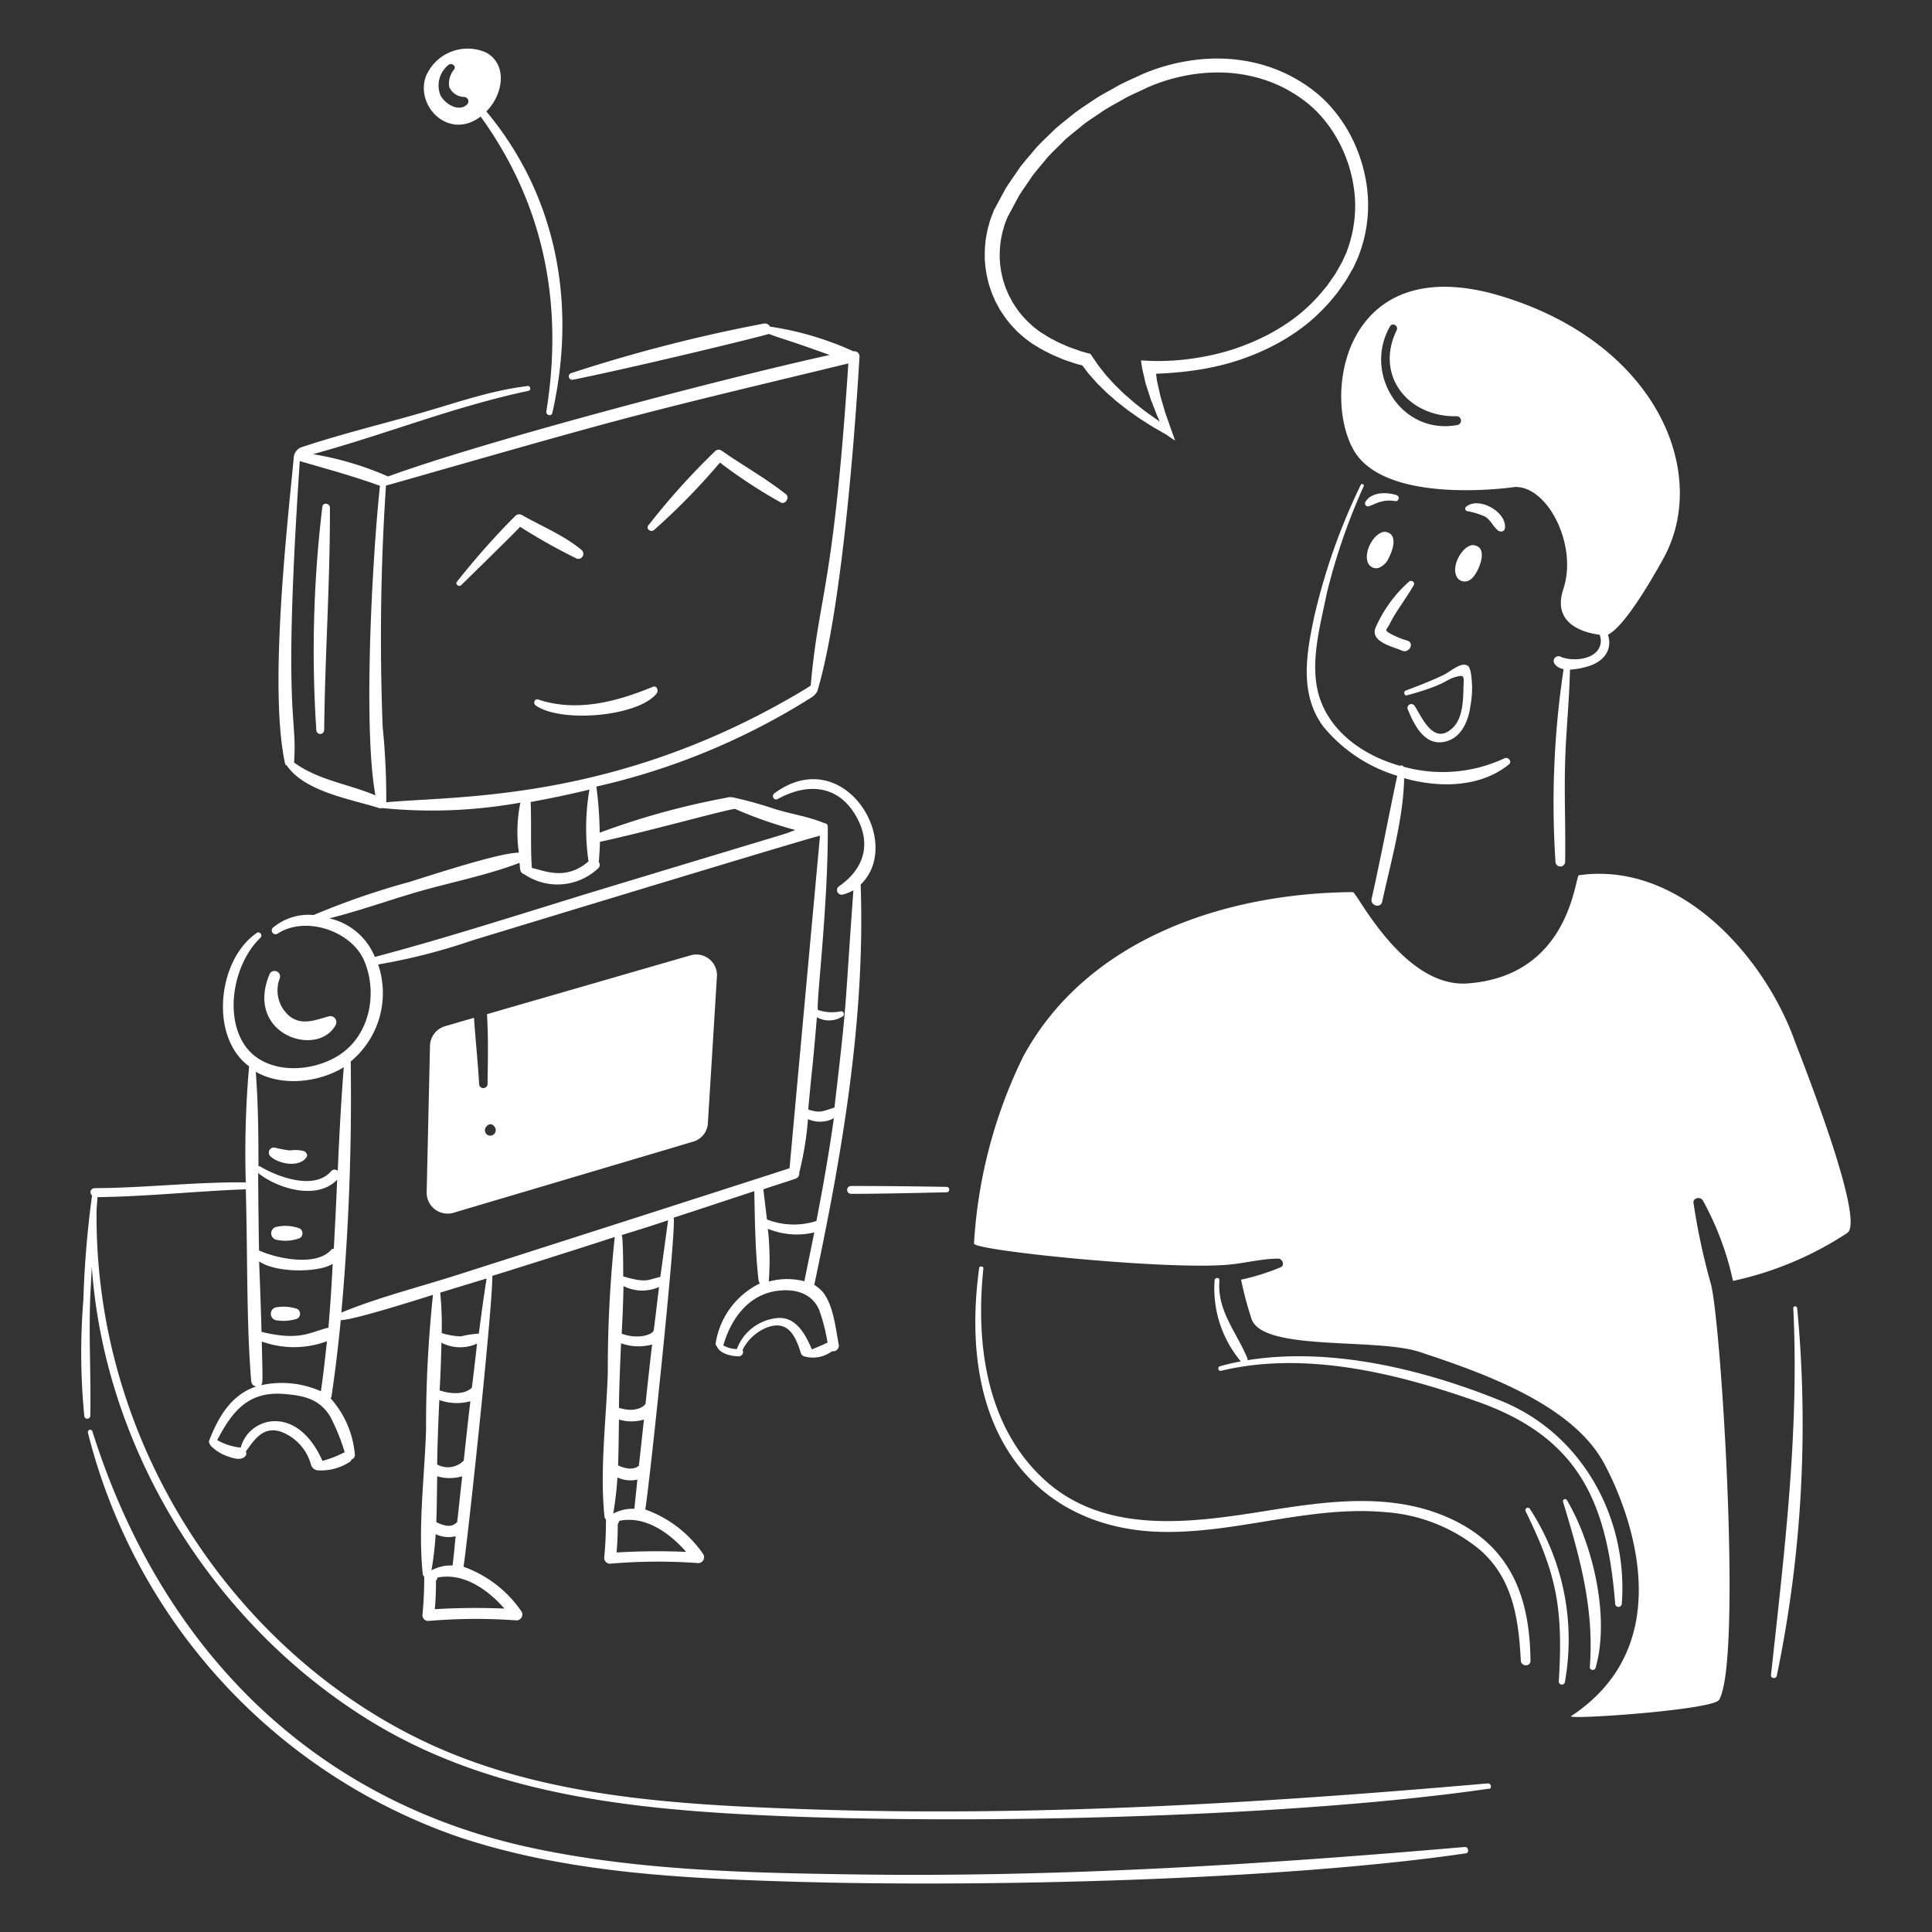 <?xml version="1.0" encoding="UTF-8"?> <svg xmlns="http://www.w3.org/2000/svg" width="400" height="400" fill="none"><rect width="100%" height="100%" fill="#333333" stroke="none"/><g clip-path="url(#a)"><g clip-path="url(#b)" fill="#fff"><path d="M55.76 201.8c-5.076 12.436 10 17.296 13.73 10.42a1.25 1.25 0 0 0-1.436-1.8c-2.684.746-5.432 1.938-7.988.062a6.957 6.957 0 0 1-2.122-7.988 1.146 1.146 0 0 0-2.184-.694ZM55.948 239.37c1.654 1.6 5.964 2.458 7.488.248.384-.554-.066-1.112-.562-1.31a7.808 7.808 0 0 0-2.874-.124 22.806 22.806 0 0 1-3-.562 1.058 1.058 0 0 0-1.196.471 1.054 1.054 0 0 0 .144 1.277ZM57.134 256.656a8.443 8.443 0 0 0 4.93-.312 1.18 1.18 0 0 0 .563-1 1.171 1.171 0 0 0-.563-1 8.493 8.493 0 0 0-4.93-.312 1.36 1.36 0 0 0-.986 1.312 1.364 1.364 0 0 0 .986 1.312ZM57.446 273.379a8.894 8.894 0 0 0 4.118-.373 1.18 1.18 0 0 0 .563-1 1.171 1.171 0 0 0-.563-1 8.802 8.802 0 0 0-4.118-.375 1.373 1.373 0 0 0 0 2.748ZM67.118 151.128c.156-15.292 1.248-30.766 1.186-46.056 0-.872-1.432-1.122-1.56-.186a248.703 248.703 0 0 0-1.248 46.314.812.812 0 0 0 1.622-.072ZM289.282 160.614c-1.81 8.486-3.38 16.958-5.304 25.46-.326 1.434 1.87 2.06 2.184.626 1.8-8.302 4.368-17.038 4.554-25.588 7.74 2.186 16.046 1.756 21.718-2.87.688-.56-.2-1.636-.936-1.248a30.294 30.294 0 0 1-20.906 1.748.532.532 0 0 0-.748-.188c-7.052-2-13.272-6.25-16.038-12.544-3.16-7.186-.586-15.8.872-23.09a126.702 126.702 0 0 1 7.676-22.278c.126-.374-.498-.624-.624-.25a127.961 127.961 0 0 0-9.672 27.458c-1.612 7.616-3.052 15.892 1.934 22.6a31.621 31.621 0 0 0 15.29 10.164Z"></path><path d="M291.717 120.424a27.407 27.407 0 0 0-6.928 9.548c-1.116 2.936 3.502 3.856 5.492 4.744 1.378.614 2.612-1.414 1.186-2.06a16.28 16.28 0 0 1-4.182-1.81c-.436-.562-.37-.308.126-1.124.378-.62.69-1.308 1.06-1.934 1.324-2.238 2.944-4.362 4.244-6.676.314-.562-.5-1.126-.998-.688ZM291.092 142.952c-.63.236-.38 1.172.25 1 8.2-2.252 7.726-3.154 10.046-3.8 1.882-.528 1.674-.062 1.622 1.81-.078 2.8-.072 6.728-2.308 8.8-3.888 3.6-6.2-2.112-7.864-4.68a.797.797 0 0 0-1.04-.207.798.798 0 0 0-.332 1.007c1.308 3.086 3.302 7.4 7.364 6.74 3.616-.586 5.2-4.242 5.616-7.55a19.594 19.594 0 0 0 0-7.178c-.25-.686-.252-1.052-1.06-1.248-1.252-.3-3.374 1.554-4.432 2.06-2.566 1.232-5.2 2.25-7.862 3.246ZM301.515 119.238a1.855 1.855 0 0 0 2.058 1.124c1.066-.164 1.744-1.188 2.246-2.122.744-1.376 1.936-4.68-.374-5.304-2.13-.71-5.044 3.82-3.93 6.302ZM285.288 117.616a3.675 3.675 0 0 0 2.246-2.122c.742-1.376 1.934-4.68-.374-5.304-2.126-.708-5.028 3.78-3.932 6.366a1.898 1.898 0 0 0 2.06 1.06ZM307.442 106.946c1.238.762 1.63 1.986 2.682 2.87.442.37 1.316.312 1.436-.374.586-3.366-5.428-6.8-8.05-4.494a.514.514 0 0 0-.13.51.518.518 0 0 0 .38.364c1.267.228 2.503.606 3.682 1.124ZM289.157 102.513c-2.11-.662-5.216-.708-6.49 1.436a.618.618 0 0 0 .345.856.608.608 0 0 0 .343.018c.876-.236 1.626-.728 2.496-.936a6.603 6.603 0 0 1 3.058-.126.642.642 0 0 0 .248-1.248ZM300.764 314.63c-12.344-5.89-26.086-3.814-39.066-1.748-15.228 2.426-32.956 4.876-45.43-6.49-12.114-11.038-14.288-28.298-12.668-43.746.052-.5-.8-.622-.874-.124-4.8 35.366 12.75 53.6 36.694 54.6 15.914.664 31.388-5.478 47.302-4.056a34.656 34.656 0 0 1 19.6 7.738c6.914 6 8.082 14.29 8.55 23.028.066 1.248 2 1.31 2 0-.132-12.854-3.872-23.36-16.108-29.202ZM315.865 312.882c6.282 12.856 7.83 19.716 6.864 35.26a.642.642 0 0 0 .544.63.64.64 0 0 0 .704-.444 49.595 49.595 0 0 0-7.238-35.944.501.501 0 0 0-.67-.161.509.509 0 0 0-.204.659ZM323.6 310.886c3.498 11.54 6.48 22.104 5.554 34.26-.052.688 1 .814 1.186.188 3.022-10.4-.504-25.572-5.928-34.76a.447.447 0 0 0-.534-.175.442.442 0 0 0-.278.487Z"></path><path d="M310.812 290.041c-15.848-6.436-35.134-11.232-52.546-8.424 0-.126.062-.25 0-.374-2.246-5.492-6.31-9.8-5.8-16.164.056-.686-.936-.624-1 0a23.55 23.55 0 0 0 5.43 16.788 42.319 42.319 0 0 0-4.306 1 .487.487 0 0 0-.344.592.482.482 0 0 0 .592.344c17.412-4.182 36.512.55 52.984 6.366 20.612 7.276 26.894 20.232 28.58 41.874a.686.686 0 0 0 .687.651.688.688 0 0 0 .687-.651c1.322-17.844-8.236-35.208-24.964-42.002ZM119.477 115.682a1.044 1.044 0 0 0 1.291-1.149 1.044 1.044 0 0 0-.291-.599c-3.57-3.044-8.366-4.988-12.42-7.302a1.134 1.134 0 0 0-1.372.188 155.133 155.133 0 0 0-12.108 13.666c-.366.506.446 1.072.874.688.2-.18 11.912-11.642 12.232-12.108a118.486 118.486 0 0 0 11.794 6.616ZM135.39 109.754a136.124 136.124 0 0 0 13.666-13.98 105.35 105.35 0 0 0 12.67 8.3c.932.384 1.8-1.11 1-1.746-4.17-3.308-8.95-5.956-13.356-9.05a1.051 1.051 0 0 0-1.372.188 147.875 147.875 0 0 0-13.8 15.352c-.51.736.632 1.436 1.192.936ZM135.951 143.577c.442-.556.068-1.734-.812-1.372-7.382 3.04-15.664 5.304-23.714 2.622-.748-.25-1.124.812-.498 1.248 5.298 3.676 21.242 2.274 25.024-2.498ZM176.199 245.548a.811.811 0 0 0 0 1.622c6.614 0 13.226-.188 19.782-.312a.562.562 0 1 0 0-1.124c-6.552-.124-13.164-.186-19.782-.186Z"></path><path d="M308 369.234c-47.286 4.13-94.67 7-142.16 5.306-26.086-.932-53.31-2.462-77.32-13.668C48.942 342.4 19.368 299.2 20 250.352l.188-2.496c10.234-.124 20.468-1.248 30.704-1.622.4 15 .116 27.572 1.122 39.752a1.133 1.133 0 0 0 1.062 1.06c-4.8 1.562-7.646 5.652-9.8 11.296-.11.29.282.902.436 1.062a8.904 8.904 0 0 0 3.432 2.12c1.062.374 2.684.936 3.62 0a.847.847 0 0 0 .126-1c1.8-2.434 3.484-5.276 7.238-4.118a10.146 10.146 0 0 1 6.304 7 1.724 1.724 0 0 0 1.184 1 10.817 10.817 0 0 0 6.616-1.622c.263-.126.465-.351.562-.626a.934.934 0 0 0 .686-.872 19.986 19.986 0 0 0-5.054-11.8.826.826 0 0 0 .248-.624 306.318 306.318 0 0 0 1.872-15.538c2.72 0 17.88-4.864 19.096-5.242a260.553 260.553 0 0 0-1.434 28.02c-.32 9.734-1.686 20.094-.686 29.768a.835.835 0 0 0 .312.56c0 2.684-.116 5.306-.376 7.988a1.202 1.202 0 0 0 1.186 1.186 116.041 116.041 0 0 1 18.286-.124 1.216 1.216 0 0 0 1.06-1.81 24.475 24.475 0 0 0-12.044-9.298c.346-.694 5.99-52.54 5.99-60.222 5.306-1.622 22.218-7 25.338-8.05a262.21 262.21 0 0 0-1.436 28.144c-.318 9.736-1.684 20.096-.686 29.768a.853.853 0 0 0 .312.562c0 2.684-.116 5.304-.374 7.988a1.204 1.204 0 0 0 1.184 1.186 115.806 115.806 0 0 1 18.286-.126 1.216 1.216 0 0 0 1.06-1.81 24.465 24.465 0 0 0-12.044-9.298c.432-.862 6.696-59.578 5.866-60.4 5.616-1.81 11.17-3.682 16.726-5.492.124 6.116.186 12.356.872 18.4.027.257.136.497.312.686a16.619 16.619 0 0 0-9.172 12.356.644.644 0 0 0 .019.381.644.644 0 0 0 .229.305c.624 1.562 3.058 2.06 4.556 2.06a.894.894 0 0 0 .738-.447.89.89 0 0 0 .012-.863 9.632 9.632 0 0 1 5.116-4.68c4.304-1.568 5.854 1.77 6.928 5.242a1.08 1.08 0 0 0 1.06.81c.062 0 .062.064.126.064a6.58 6.58 0 0 0 5.304-1.186 1.176 1.176 0 0 0 1.372-1.436c-.66-3.376-1.1-8.39-3.494-11.046a8.06 8.06 0 0 0-1.56-1.248c5.742-27.022 10.6-55.104 9.6-82.874 9.11-8.8-3.524-29.424-17.848-18.908-.684.502-.122 1.626.686 1.184 6.2-3.4 12.57-2.948 16.288 3.682 3.144 5.6 1.576 10.79-3.556 14.354a.96.96 0 0 0 .748 1.748 9.176 9.176 0 0 0 2.184-.874c-1.952 26.8-1.176 21.582-3.932 45h-.062c-2.326.684-2.8 1.228-5.366.374 1.122-11.972.69-6.046 1.8-19.096a5.113 5.113 0 0 0 5.428-.25.598.598 0 0 0-.374-1 8.943 8.943 0 0 1-4.8-.25c-.588 0 2.13-21.502 2-38a.7.7 0 0 0-.228-.502.716.716 0 0 0-.52-.184c-.064 0-.064-.064-.126-.064-3.182-1.31-6.81-1.846-10.11-2.87a81.83 81.83 0 0 0-8.236-2.308 3.184 3.184 0 0 0-1.874 0 157.615 157.615 0 0 0-26.13 7.218 77.799 77.799 0 0 0-.688-9.548 141.832 141.832 0 0 0 44.558-18.472c.492-.312.9-.74 1.186-1.248 4.974-16.582 7.712-51.95 8.736-69.27a1.056 1.056 0 0 0-.768-1.101 1.06 1.06 0 0 0-.48-.023 64.405 64.405 0 0 0-17.286-5.116 1.17 1.17 0 0 0-1.31-.624A319.914 319.914 0 0 0 118.29 77.24a.711.711 0 0 0 .376 1.372c13.244-2.68 39.782-9.126 40.5-9.484 3.14 1.2 2.904.874 12.6 4.368-21.24 4.652-70.752 17.632-91.424 25.15a64.827 64.827 0 0 0-15.538-4.618c14.914-4.058 29.43-9.924 44.62-13.106.562-.118.436-1.064-.126-1-7.742.898-15.228 3.614-22.716 5.74-8.114 2.304-16.346 4.316-24.338 6.99a2.505 2.505 0 0 0-1.434 2.184C59.464 108.886 55.66 142.508 59 158a.841.841 0 0 0 .436.562c3.682 5.368 13.356 6.928 19.034 8.736.203.064.421.064.624 0 9.554.96 19.195.582 28.644-1.122a30.29 30.29 0 0 0-.312 10.358c-4.2 0-19.302 5.048-22.84 6.116a156.291 156.291 0 0 0-19.658 6.8 11.449 11.449 0 0 0-8.424 2.622.786.786 0 0 0 .936 1.248c5.896-3.858 15.4-.496 17.972 5.616 2.86 6.8 1.124 15.6-5.428 19.658-6.054 3.746-15.904 3.864-19.784-2.932-3.672-6.434-1.502-16.534 3.744-21.53.512-.488-.188-1.376-.748-1-8.092 5.454-9.952 21.508-1.622 27.646a205.153 205.153 0 0 0-.686 24.026c-10.298-.124-20.656 1.124-30.954 1.186a2.15 2.15 0 0 0-.624.062.816.816 0 0 0-.52 1.083c.056.14.15.263.27.353a206.62 206.62 0 0 0-1.8 21.654 134.275 134.275 0 0 0 .188 23.964.623.623 0 0 0 1.066.441.623.623 0 0 0 .182-.441c.156-7.68-.278-15.35-.062-23.028.074-2.62.25-5.18.374-7.8 2.684 38.38 25.722 74.868 58.6 94.6 22.536 13.53 48.8 17.172 74.638 18.66 42.488 2.446 113.046 1.014 155.826-5.18.928.124.742-1.194-.072-1.124ZM68 274.878c-3.8.898-5.818 2.828-13.854.874-.124-4.868-.312-9.736-.498-14.6 3.572 2.482 12.484 2.328 15.226.5-.196 4.364-.508 8.796-.874 13.226Zm1.124-16.35a.863.863 0 0 0-.686.374c-3.184 3.308-11.046 1.686-14.8 0-.062-1.934-.186-12.6-.186-16.038 4.118 3.308 12.294 5.678 16.35 1.372-.188 4.806-.436 9.548-.686 14.292h.008Zm-14.916 19.22a19.574 19.574 0 0 0 13.48-.062c-.374 3.494-.748 6.928-1.248 10.36a19.93 19.93 0 0 0-12.418-1.248c.406-.416.378-.246.178-9.05h.008Zm17.162 22.904a21.266 21.266 0 0 1-4.618 1.8c-1.622-3.744-4.616-7.694-8.986-8.174a7.376 7.376 0 0 0-7.926 5.43 11.839 11.839 0 0 1-4.868-1.56c3.058-5.8 6.304-10.116 13.73-9.548 4.056.308 7.4.97 9.672 4.68a43.683 43.683 0 0 1 2.988 7.372h.008ZM94.64 315.2c-.462.154-1.096 1.544-4.306-.062.124-3.12.124-6.304.186-9.486a9.292 9.292 0 0 0 5.18 0c-.374 3.236-.686 6.358-1.06 9.548Zm1.372-12.8a4.604 4.604 0 0 1-5.492.812c0-3.084.262-9.674.438-13.354 2.066.744 4.311.83 6.428.248-.5 4.18-.936 8.236-1.374 12.294Zm1.686-15.102c-1.542 1.54-4.6 1.296-6.678.562.188-3.308.312-6.552.374-9.86a8.473 8.473 0 0 0 7.364.188c-.312 3.056-.686 6.05-1.06 9.108v.002Zm6.738 45.744a138.603 138.603 0 0 0-14.414.124c.186-2 .248-3.932.248-5.928.165-.172.273-.389.312-.624 5.306-1.064 10.36 2.434 13.854 6.428Zm-10.732-8.924a8.49 8.49 0 0 0-4.37 1c.42-2.479.711-4.979.874-7.488a6.236 6.236 0 0 0 4.12.436c-.188 1.994-.376 3.99-.624 6.05v.002Zm5.428-48a19.091 19.091 0 0 0-3.682.562 14.35 14.35 0 0 1-4-.686 67.005 67.005 0 0 0-.312-8.364c.228-.076 9.372-2.862 9.612-2.932-.62 3.814-1.118 7.622-1.618 11.428v-.008Zm33.138 27.342c-.498.452-1.788 1.098-4.306-.062.124-3.184.124-6.304.186-9.486a9.31 9.31 0 0 0 5.18 0c-.374 3.244-.686 6.364-1.06 9.548Zm1.372-12.8c-.312.512-2.058 1.914-5.492.812 0-3.084.262-9.674.438-13.356 2.066.744 4.311.832 6.428.25-.5 4.188-.936 8.244-1.374 12.3v-.006Zm-4.93-14.54c.188-3.308.312-6.552.376-9.86a8.47 8.47 0 0 0 7.362.188c-.9 7.354-1.042 8.812-1.154 9.102-.282.734-3.148 1.836-6.584.576v-.006Zm13.356 45.182a138.647 138.647 0 0 0-14.416.124c.186-2 .25-3.932.25-5.928.163-.173.272-.39.312-.624 5.304-1.118 10.358 2.44 13.854 6.434v-.006Zm-10.734-8.924a8.474 8.474 0 0 0-4.368 1 73.86 73.86 0 0 0 .872-7.488 6.237 6.237 0 0 0 4.12.436c-.188 2.002-.624 6.058-.624 6.058v-.006Zm5.366-48c-2.484.496-2.694 1.388-7.676-.126 0-2.682 0-5.366-.186-8.05 0-.858-2.014.276 9.486-3.556-.562 3.954-1.062 7.878-1.624 11.754v-.022ZM171.336 278c-.292 0 .112.03-3.246 1.374-1.31-3.058-3.244-6.8-7.114-6.492a9.94 9.94 0 0 0-5.138 2 9.946 9.946 0 0 0-3.286 4.428 6.047 6.047 0 0 1-2.8-.748c1.56-5.43 5.118-10.476 11.108-11.296 3.62-.494 7.178.374 8.736 3.932a37.368 37.368 0 0 1 1.74 6.802Zm-12.17-12.668c.272-3.639.21-7.295-.186-10.922a15.74 15.74 0 0 0 9.61.75l-2.06 10.11a14.373 14.373 0 0 0-7.364.06v.002Zm13.48-33.824c-1 7.114-2.246 14.228-3.62 21.28a15.249 15.249 0 0 1-10.234-.312c-.25-2.122-.5-4.18-.748-6.24 2.184-.75 4.43-1.436 6.614-2.184a1.104 1.104 0 0 0 .812-1.248 64.634 64.634 0 0 0 1.81-11.108 6.005 6.005 0 0 0 5.366-.188ZM62.064 95.462c5.554 1.622 11.108 3.12 16.6 5.118-1.69 16-3.458 50.524-.936 64.09-5.618-2.372-11.8-3.12-16.85-6.8.746-10.186-2.404-8.564 1.186-62.408Zm17.91 70.644a149.331 149.331 0 0 0-.748-15.664 476.64 476.64 0 0 1 .686-49.924c.374 0 31.886-9.184 47.552-13.356 15.974-4.252 32.076-7.988 48.178-11.918-3.11 47.158-6.066 47.4-7.8 66.71-.312.188-.562.374-.872.562-38.902 23.56-72.17 22.184-86.996 23.59Zm42.062-2.622a47.46 47.46 0 0 0-.188 14.852c-4.778 4.142-9.246 1.834-11.732 1.374-.312-4.556-.062-9.112-.25-13.668a219 219 0 0 0 12.17-2.558ZM68.18 190.132c6.052-1.498 11.978-3.634 17.91-5.368 7.108-2.076 14.6-3.494 21.468-6.116.146 1.022-.052 2.072 1 2.372a12.279 12.279 0 0 0 15.226-1.186.995.995 0 0 0 .188-1.372c.124-1.31.188-2.746.25-4.182 8.862-1.844 26.586-6.8 27.958-6.8a89.14 89.14 0 0 0 12.48 4.368c-3.872 1.4 3.548-.966-39.378 12.044-15.85 4.8-31.64 9.986-47.678 14.23a13.34 13.34 0 0 0-9.424-7.99Zm10.11 9.548a121.87 121.87 0 0 0 19.344-4.93c.2-.062 71.272-21.718 72.142-21.718-.03.2-6.302 68.628-6.304 68.834-2 .686-61.976 19.942-69.768 22.4-7.622 2.4-15.6 4.432-23.028 7.49a499.704 499.704 0 0 0 1.934-51.984 18.399 18.399 0 0 0 5.68-20.092Zm-7.116 21.28c-.56 7.114-.936 14.29-1.248 21.468a.925.925 0 0 0-1.372.062c-3.466 4.028-11.046 1.186-14.728-1a.685.685 0 0 0-.312-.062c0-6.552-.062-13.042-.562-19.532 5.304 3.058 12.918 2.304 18.222-.936Z"></path><path d="M303.261 382.4c-42.032 3.616-83.934 6.286-126.12 5.68-22.342-.322-45.122-.8-67.024-5.492-45.892-9.836-76.986-41.84-90.988-86.244a.485.485 0 0 0-.936.248 119.273 119.273 0 0 0 76.634 83.688c22.156 7.42 46 8.6 69.146 9.298 39.226 1.184 101.052-.238 139.538-5.866.69-.062.562-1.38-.25-1.312ZM372.094 270.884c-.05-.564-.874-.562-.812 0 1.248 25.648-1.87 50.56-4.618 75.948-.074.684 1 .81 1.186.186a256.049 256.049 0 0 0 4.244-76.134ZM310.874 61.326c-32.2-9.8-37.23 19.866-30.704 31.702 6.526 11.836 33.45 7.8 33.45 7.8 6.8-.25 13.084 12.036 10.046 21.154-2.512 7.546 4.93 9.112 7.49 9.424.321.707.365 1.508.124 2.246-.896 3-5.8 3.36-8.174 2.31a1 1 0 0 0-1.186 1.56 2.79 2.79 0 0 0 1.81 1 185.724 185.724 0 0 0-1.686 39.878.997.997 0 0 0 1 1 1 1 0 0 0 1-1c.124-6.868-.2-13.8 0-20.658.18-6.364.874-12.73 1-19.096a16.702 16.702 0 0 0 3.308-.56c4.176-1.11 5.462-3.956 4.554-6.678 1.436-.686 4.712-3.6 11.422-15.664 9.838-17.698-1.252-44.62-33.454-54.418Zm-9.048 26.648c-11.646 2.248-19.652-10.6-14.042-20.4.5-.874 1.824-.118 1.372.81-4.6 9.494 2.55 18.036 12.42 17.786a.921.921 0 0 1 .25 1.804ZM142.943 197.8l-42.124 12.168c.312 4.8.186 9.672.124 14.478a.875.875 0 0 1-1.748 0c-.25-4.556-.748-9.11-1.06-13.728l-5.99 1.746a4.346 4.346 0 0 0-3.122 4.056l-.686 30.33a4.334 4.334 0 0 0 3.543 4.344c.669.125 1.358.09 2.01-.1l49.613-14.728a4.205 4.205 0 0 0 3.058-3.87l1.872-30.328a4.292 4.292 0 0 0-.359-2.006 4.287 4.287 0 0 0-3.097-2.463 4.271 4.271 0 0 0-2.034.101Zm-41.438 37.326a1.11 1.11 0 0 1-1.079-1.367c.051-.218.166-.416.331-.567a.926.926 0 0 1 .78-.422.925.925 0 0 1 .78.422 1.144 1.144 0 0 1-.812 1.934ZM100.692 23.072c3.508-3.508 4.45-9.688 0-12.168a9.37 9.37 0 0 0-12.6 5.116c-1.968 6.23 4.976 13.012 11.42 8.114 13.168 18.222 17.182 38.912 13.6 61.032-.132.81 1.064 1.124 1.248.312 5.022-22.196 1.122-44.678-13.668-62.406Zm-4-1.436c-1.716 1.656-4.52-.108-5.49-1.872a5.478 5.478 0 0 1 1.622-6.302c.62-.566 1.746.188 1.186.936a4.488 4.488 0 0 0-1 3.62 3.486 3.486 0 0 0 3 2.058.91.91 0 0 1 .688 1.56h-.006Z"></path><path d="M371.4 215.032c-6.378-17.306-23.78-36.77-44.496-33.824-.874.124-1.684 20.866-23.09 22.4-13.228.952-22.902-18.914-23.714-18.908-26.15.188-54.972 9.49-68.272 34.074a101.337 101.337 0 0 0-10.172 38.69c-.05 1.436 39.938 5.544 52.732 4.37 3.434-.316 6.74-1.218 10.236-1.248.936-.01 1.43 1.424.498 1.8a47.219 47.219 0 0 1-8.174 2.56 74.19 74.19 0 0 0 2.184 8.174c2.43 6.72 25.774 3.8 34.822 6.8 12.232 4.054 30.88 10.428 37.818 22.466 2.554 4.434 18.882 36.218-6.49 52.92-1.244.818 29.386-1.252 30.64-3.37 4.78-8.066.464-77.748-1.684-86.056a135.507 135.507 0 0 1-3.62-16.85c-.122-1.062 1.444-1.316 1.934-.5a61.546 61.546 0 0 1 6.248 16.67 69.666 69.666 0 0 0 23.65-9.924c3.89-2.524-9.596-36.318-11.05-40.244ZM208.617 44.92l2.395-4.456c.898-1.39 1.845-2.713 2.749-4.071 1.01-1.314 2.118-2.579 3.174-3.873 1.141-1.226 2.375-2.367 3.544-3.563 1.249-1.115 2.596-2.136 3.887-3.217 1.344-1.008 2.782-1.907 4.163-2.867 1.424-.904 2.93-1.682 4.397-2.53 1.487-.812 3.056-1.453 4.582-2.196 3.068-1.37 6.247-2.264 9.531-2.76 3.272-.476 6.603-.53 9.843-.03 3.236.491 6.38 1.49 9.25 3.006 2.857 1.511 5.507 3.492 7.59 5.924 2.087 2.418 3.765 5.257 4.927 8.28 1.162 3.022 1.835 6.235 1.918 9.48a26.574 26.574 0 0 1-1.571 9.562c-.233.78-.641 1.497-.947 2.25l-.064.138-.029.073s-.051.097.026-.037l-.017.032-.159.282-.317.565-.639 1.12c-.415.789-.903 1.402-1.358 2.077l-.693 1-.8.958c-2.1 2.569-4.568 4.873-7.346 6.745-2.768 1.889-5.776 3.43-8.922 4.637-3.137 1.225-6.431 2.08-9.764 2.614-3.337.548-6.73.784-10.091.636l-1.653-.077.242 1.636.406 1.763c.147.58.235 1.183.441 1.743l.544 1.697c.183.561.338 1.137.571 1.682l.642 1.643c.218.542.41 1.098.66 1.633l1.454 3.192 1.078-.94-2.371-1.541c-.782-.526-1.533-1.081-2.302-1.626-.768-.545-1.484-1.142-2.222-1.715-.747-.568-1.419-1.212-2.135-1.81-.716-.596-1.348-1.274-2.015-1.909-.676-.63-1.26-1.346-1.892-2.024-.325-.334-.588-.702-.877-1.056l-.855-1.08c-.289-.353-.521-.75-.784-1.118l-.774-1.124-.282-.404-.496-.136-1.198-.33-.303-.083-.151-.042-.042-.011.069.019-.018-.013-.074-.027-.599-.217c-.783-.297-1.637-.554-2.335-.887-.729-.327-1.462-.617-2.171-1.012-.717-.368-1.431-.75-2.096-1.192l-.956-.589-1.008-.766-.496-.388-.413-.388-.835-.77c-.52-.58-1.089-1.122-1.538-1.764-.498-.603-.92-1.26-1.329-1.913-.224-.32-.378-.681-.566-1.022-.18-.346-.378-.682-.518-1.038l-.454-1.073c-.14-.357-.243-.734-.37-1.11-.275-.726-.387-1.498-.572-2.252-.099-.768-.252-1.528-.265-2.309-.076-.769-.029-1.548-.006-2.327.074-.772.12-1.551.281-2.314l.229-1.144.321-1.126c.175-.736.516-1.428.773-2.142l.001.023Zm-2.906-1.221c-.298.85-.684 1.67-.895 2.552l-.361 1.308-.255 1.33c-.174.884-.226 1.78-.3 2.678-.015.9-.052 1.8.041 2.685.031.897.206 1.782.336 2.669.212.865.364 1.751.68 2.593.141.424.274.853.434 1.267l.533 1.236c.159.414.395.797.604 1.195.218.393.409.801.667 1.161.484.748.969 1.496 1.547 2.18.529.724 1.187 1.342 1.786 2.003.325.311.681.617 1.023.918l.52.454.504.383 1.012.753.13.088.07.04.139.084.284.174.566.348c.744.479 1.535.874 2.326 1.27.769.419 1.62.735 2.437 1.093.841.38 1.626.595 2.426.882l.603.203.074.028.151.042.16.036.317.088 1.266.326-.801-.561.895 1.171c.303.38.581.797.907 1.154l.969 1.096c.331.365.635.745.992 1.072.7.674 1.365 1.39 2.101 2.022.744.627 1.444 1.301 2.21 1.882.765.581 1.509 1.208 2.301 1.752.791.543 1.565 1.12 2.379 1.64.817.506 1.617 1.044 2.448 1.532l2.49 1.44 1.871 1.271-.78-2.206-1.146-3.248c-.205-.538-.329-1.097-.502-1.641l-.478-1.642c-.173-.544-.274-1.105-.402-1.651l-.37-1.657c-.141-.55-.169-1.105-.256-1.662l-.229-1.655-1.411 1.559c3.534-.086 7.054-.347 10.549-.902 3.496-.556 6.954-1.433 10.284-2.708 3.326-1.261 6.536-2.88 9.5-4.9 2.979-1.994 5.651-4.458 7.926-7.215l.86-1.037.79-1.123c.506-.749 1.086-1.493 1.474-2.245l.648-1.124.323-.556.158-.282.073-.143.038-.078.067-.152c.345-.83.791-1.626 1.057-2.493 1.254-3.38 1.837-6.98 1.78-10.535-.076-3.568-.8-7.084-2.049-10.39-1.254-3.314-3.045-6.399-5.379-9.114-2.325-2.72-5.203-4.883-8.343-6.57a32.02 32.02 0 0 0-10.135-3.337c-3.542-.56-7.165-.528-10.708-.015-3.542.513-7.069 1.497-10.321 2.934-1.598.76-3.23 1.437-4.792 2.28-1.53.882-3.112 1.69-4.608 2.634-1.462 1.004-2.971 1.944-4.39 3.004-1.371 1.126-2.794 2.2-4.114 3.377-1.258 1.246-2.572 2.454-3.792 3.747-1.131 1.37-2.314 2.688-3.412 4.096-1.009 1.484-2.054 2.966-3.013 4.457l-2.498 4.629-.013.04.027-.014Z"></path></g></g><defs><clipPath id="a"><path fill="#fff" d="M0 0h400v400H0z"></path></clipPath><clipPath id="b"><path fill="#fff" d="M0 0h400v400H0z"></path></clipPath></defs></svg> 